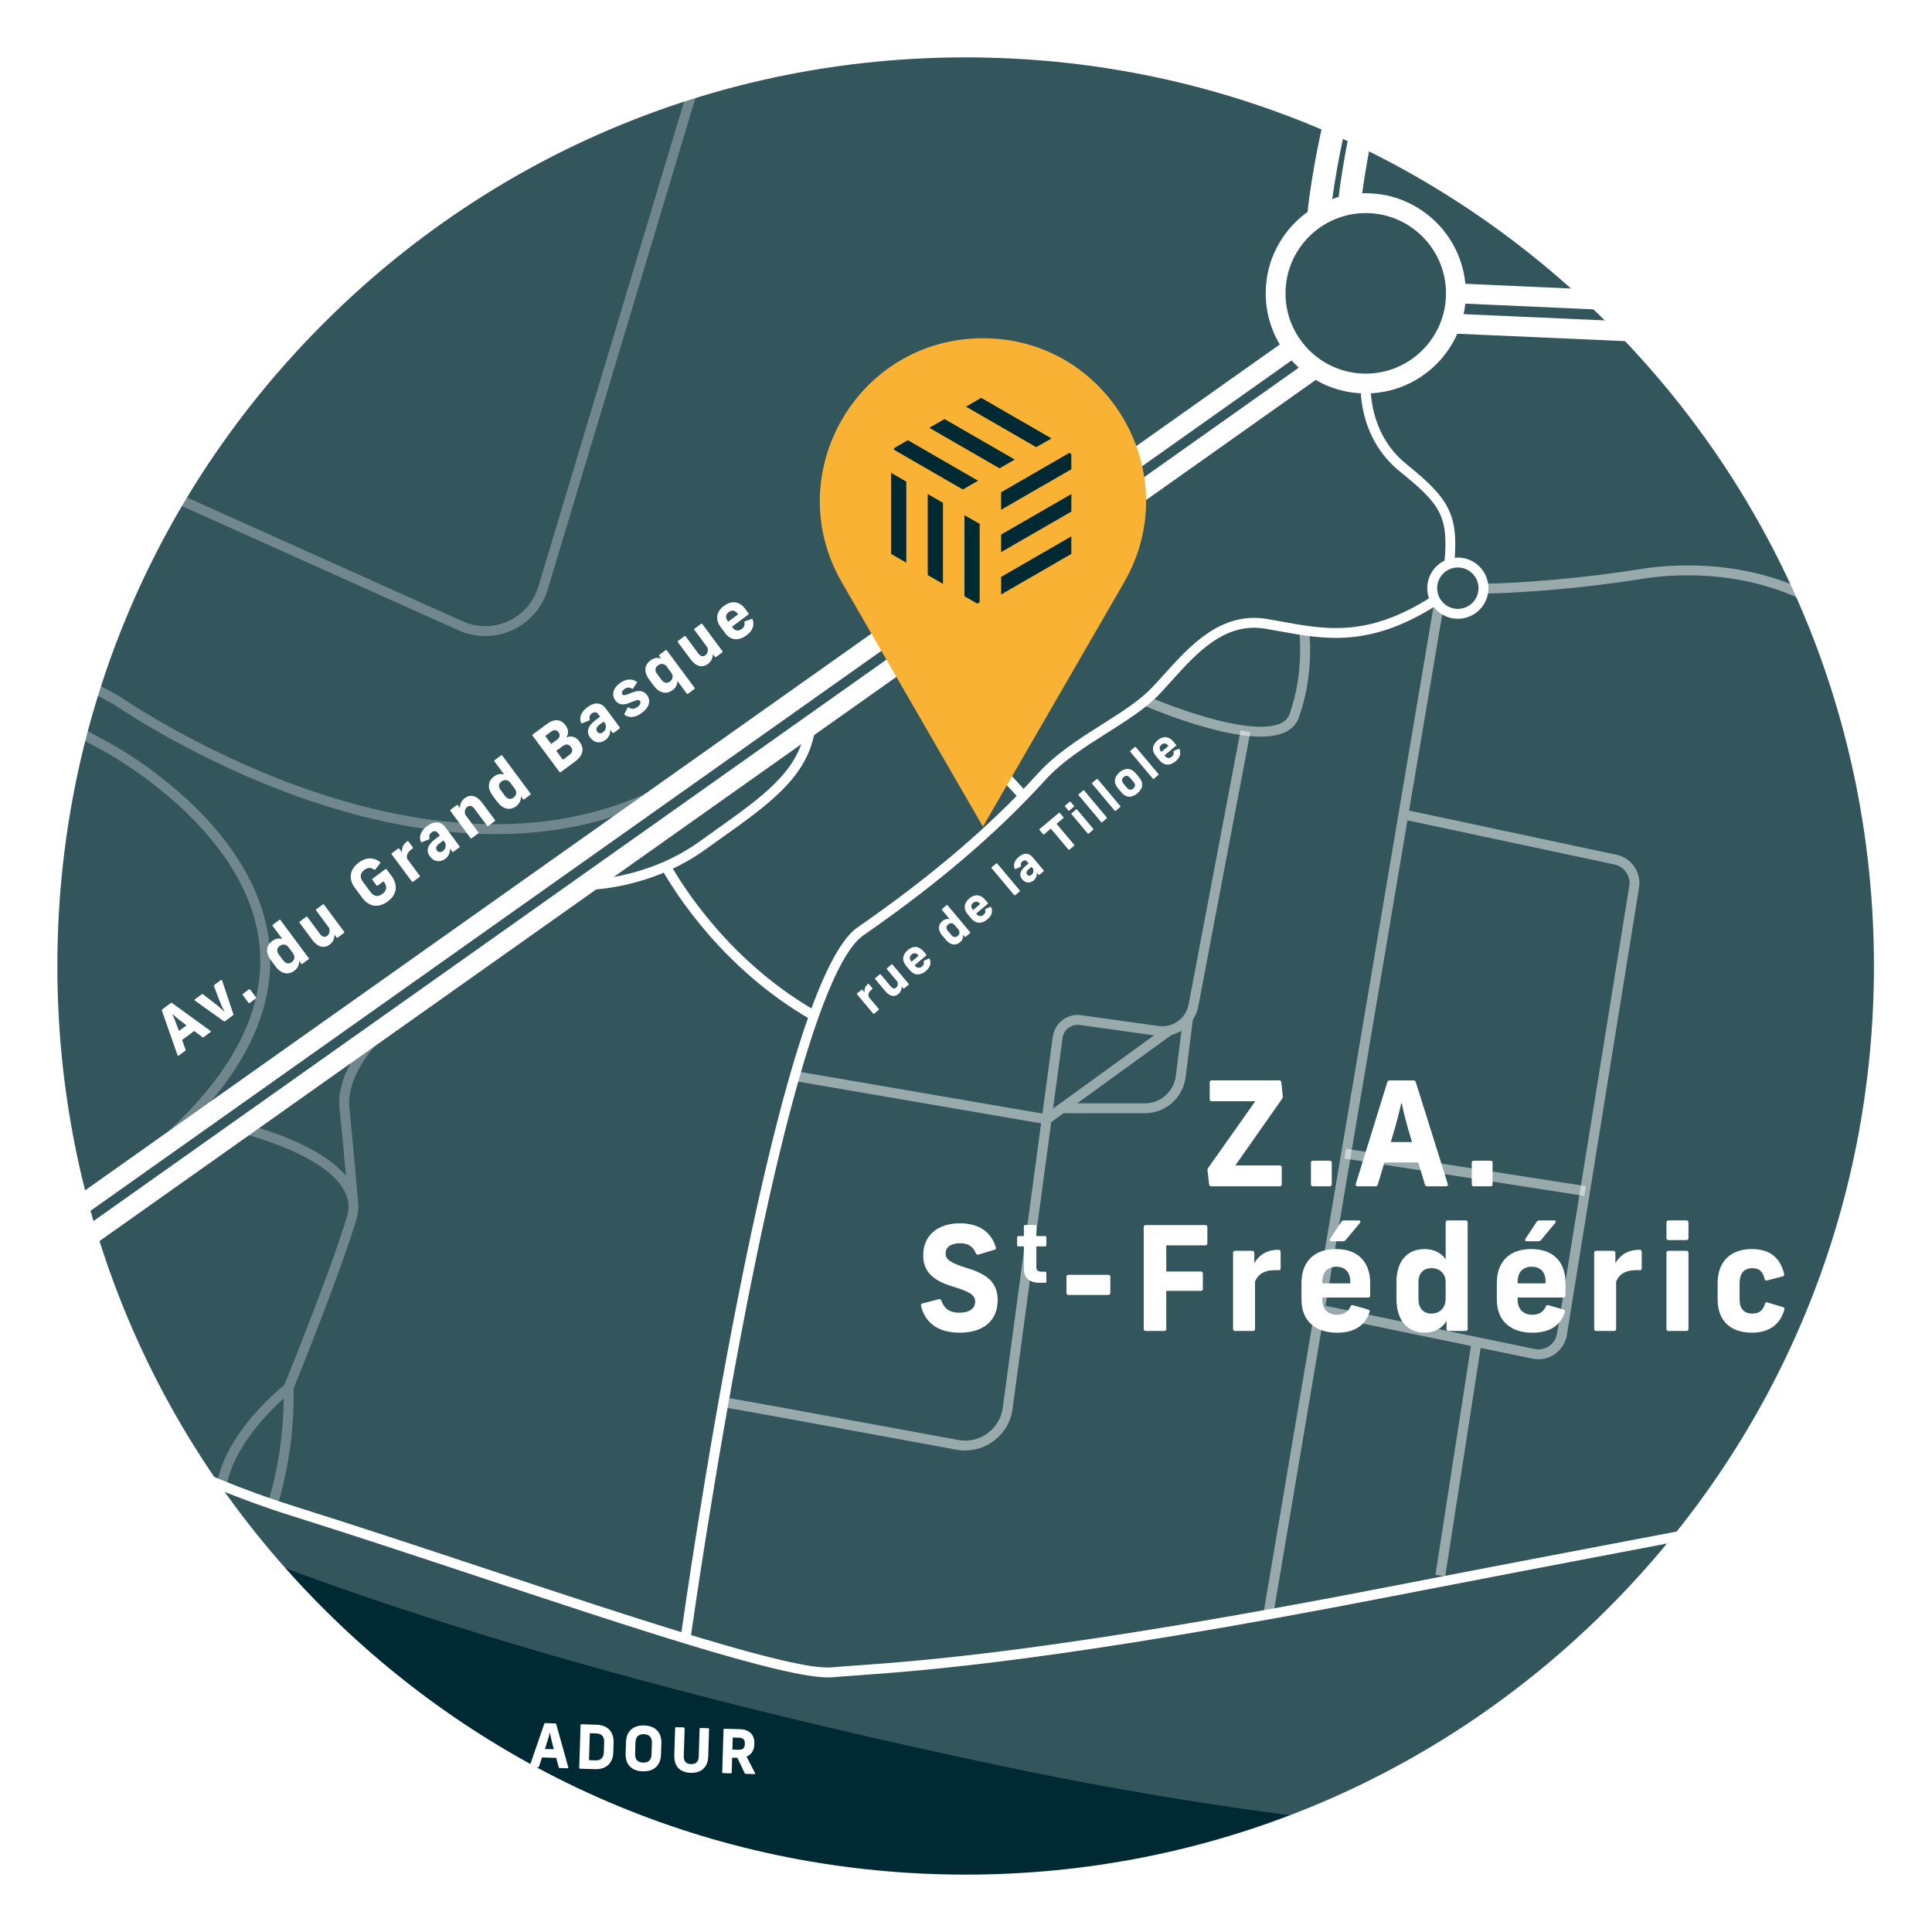<svg width="337" height="337" viewBox="0 0 337 337" fill="none" xmlns="http://www.w3.org/2000/svg">
<circle cx="167.5" cy="167.5" r="162.5" fill="#002A33"/>
<mask id="mask0_4038_2127" style="mask-type:luminance" maskUnits="userSpaceOnUse" x="5" y="4" width="327" height="328">
<path d="M168.438 331.99C258.701 331.99 331.874 258.791 331.874 168.495C331.874 78.199 258.701 4.999 168.438 4.999C78.175 4.999 5.003 78.199 5.003 168.495C5.003 258.791 78.175 331.99 168.438 331.99Z" fill="white"/>
</mask>
<g mask="url(#mask0_4038_2127)">
<g opacity="0.2">
<path d="M-19.32 236.015C-19.32 236.015 8.159 272.793 173.486 307.789C338.812 342.785 380.914 293.536 380.914 293.536V4.209H-25.248L-19.32 236.015Z" fill="white"/>
</g>
<path d="M92.393 308.064L94.935 300.683C94.96 300.598 95.025 300.558 95.11 300.563L96.856 300.618C96.941 300.618 97.001 300.663 97.021 300.748L99.127 308.274C99.157 308.37 99.097 308.445 98.997 308.44L97.621 308.395C97.536 308.395 97.476 308.349 97.456 308.264L97.021 306.628L94.544 306.553L94.009 308.159C93.984 308.244 93.919 308.284 93.834 308.279L92.523 308.239C92.418 308.239 92.368 308.159 92.403 308.064H92.393ZM96.606 305.122L96.46 304.596C96.255 303.795 96.055 302.975 95.94 302.259H95.9C95.755 302.845 95.47 303.825 95.215 304.576L95.05 305.072L96.606 305.122Z" fill="white"/>
<path d="M101.038 308.355L101.268 300.903C101.268 300.808 101.323 300.758 101.423 300.763L104.034 300.843C106.161 300.908 107.081 302.274 107.031 303.906L106.976 305.687C106.921 307.359 105.92 308.665 103.779 308.595L101.178 308.515C101.083 308.515 101.033 308.455 101.033 308.36L101.038 308.355ZM103.854 307.063C104.915 307.098 105.3 306.483 105.33 305.627L105.385 303.891C105.41 303.03 105.06 302.394 104.004 302.364L102.884 302.329L102.739 307.028L103.859 307.063H103.854Z" fill="white"/>
<path d="M109.127 305.917L109.192 303.886C109.252 301.989 110.418 300.913 112.369 300.973C114.495 301.038 115.415 302.404 115.365 304.036L115.3 306.067C115.25 307.739 114.245 309.045 112.104 308.975C110.028 308.91 109.077 307.629 109.127 305.912V305.917ZM112.164 307.454C113.234 307.489 113.624 306.863 113.649 306.017L113.714 304.026C113.74 303.18 113.389 302.534 112.324 302.499C111.258 302.464 110.873 303.09 110.848 303.936L110.783 305.927C110.758 306.773 111.098 307.419 112.164 307.454Z" fill="white"/>
<path d="M117.612 306.308L117.767 301.418C117.767 301.323 117.827 301.273 117.922 301.278L119.277 301.318C119.372 301.318 119.422 301.378 119.422 301.468L119.272 306.318C119.247 307.098 119.558 307.684 120.533 307.714C121.504 307.744 121.854 307.184 121.879 306.398L122.029 301.549C122.029 301.453 122.089 301.403 122.184 301.408L123.54 301.448C123.635 301.448 123.685 301.509 123.685 301.599L123.535 306.448C123.485 308.044 122.514 309.295 120.468 309.235C118.487 309.175 117.572 307.949 117.627 306.308H117.612Z" fill="white"/>
<path d="M125.976 309.135L126.206 301.684C126.206 301.588 126.261 301.538 126.361 301.543L129.113 301.629C130.773 301.679 131.624 302.669 131.579 304.046L131.569 304.361C131.539 305.317 131.059 306.062 130.223 306.408L131.704 309.28C131.754 309.39 131.704 309.46 131.594 309.455L130.068 309.41C129.993 309.41 129.933 309.375 129.903 309.3L128.622 306.618L127.712 306.588L127.632 309.18C127.632 309.275 127.572 309.325 127.477 309.325L126.121 309.285C126.026 309.285 125.976 309.225 125.976 309.13V309.135ZM128.872 305.212C129.583 305.232 129.898 304.881 129.918 304.291V304.081C129.943 303.5 129.648 303.13 128.937 303.11L127.817 303.075L127.752 305.182L128.872 305.217V305.212Z" fill="white"/>
<g opacity="0.5">
<path d="M353 249.077C352.955 248.391 348.507 180.025 339.543 140.33C335.636 123.025 327.371 111.124 314.98 104.943C303.249 99.098 291.147 100.214 286.49 100.96C272.483 103.217 258.675 103.742 257.77 103.442L258.315 101.801C258.315 101.801 258.265 101.786 258.225 101.776C259.291 101.926 272.212 101.505 286.215 99.253C291.037 98.478 303.574 97.327 315.75 103.392C328.627 109.813 337.201 122.109 341.229 139.945C350.223 179.77 354.681 248.276 354.726 248.962L353 249.072V249.077Z" fill="white"/>
<path d="M250.051 105.797L220.268 282.137L221.97 282.425L251.753 106.085L250.051 105.797Z" fill="white"/>
<path d="M168.373 253.015C167.863 253.015 167.348 252.97 166.832 252.875C142.069 248.301 127.422 245.629 126.641 245.553L126.756 243.827C127.372 243.862 140.959 246.334 167.142 251.173C168.943 251.509 170.754 251.098 172.235 250.022C173.721 248.947 174.671 247.355 174.917 245.533L183.641 180.826C183.796 179.665 184.396 178.639 185.327 177.928C186.257 177.223 187.413 176.917 188.569 177.083L202.096 178.964C204.567 179.31 206.863 177.658 207.328 175.206L216.398 127.398L218.094 127.719L209.024 175.526C208.389 178.884 205.237 181.146 201.856 180.671L188.329 178.789C187.628 178.694 186.933 178.874 186.368 179.3C185.802 179.73 185.442 180.35 185.347 181.051L176.622 245.759C176.312 248.051 175.112 250.057 173.241 251.414C171.795 252.46 170.104 253.005 168.363 253.005L168.373 253.015Z" fill="white"/>
<path d="M182.781 196.155L138.477 188.543L138.768 186.836L182.355 194.328L203.456 179.044L204.467 180.446L182.781 196.155Z" fill="white"/>
<path d="M199.689 194.183H184.852V192.456H199.689C202.431 192.456 204.757 190.404 205.097 187.682L206.373 177.478L208.089 177.693L206.813 187.897C206.363 191.485 203.301 194.188 199.689 194.188V194.183Z" fill="white"/>
<path d="M256.703 233.97L250.386 274.699L252.091 274.964L258.409 234.235L256.703 233.97Z" fill="white"/>
<path d="M268.355 237.096C268.015 237.096 267.67 237.061 267.325 236.991L229.83 229.254L230.18 227.563L267.675 235.3C268.565 235.485 269.466 235.299 270.216 234.784C270.967 234.269 271.457 233.488 271.602 232.592L284.194 154.553C284.474 152.811 283.343 151.165 281.622 150.794L244.548 142.892L244.908 141.201L281.983 149.103C284.604 149.663 286.325 152.176 285.9 154.828L273.308 232.867C273.088 234.234 272.337 235.42 271.197 236.21C270.346 236.796 269.366 237.101 268.355 237.101V237.096Z" fill="white"/>
</g>
<g opacity="0.5">
<path d="M219.93 128.494C212.056 128.494 200.005 123.275 199.399 123.009L200.09 121.423C200.135 121.443 204.462 123.325 209.515 124.841C216.058 126.808 220.816 127.283 223.272 126.222C224.122 125.852 224.668 125.311 224.938 124.561C227.539 117.319 226.644 110.143 226.634 110.073L228.349 109.848C228.389 110.158 229.31 117.495 226.564 125.146C226.128 126.357 225.253 127.253 223.952 127.814C222.847 128.289 221.466 128.489 219.925 128.489L219.93 128.494Z" fill="white"/>
</g>
<g opacity="0.5">
<path d="M234.783 200.374L234.517 202.08L276.359 208.605L276.625 206.899L234.783 200.374Z" fill="white"/>
</g>
<path d="M144.436 292.59C136.411 292.59 110.813 284.098 83.764 275.13C72.658 271.447 61.177 267.638 50.812 264.39C14.968 253.155 -12.442 229.77 -12.717 229.534L-11.591 228.223C-11.321 228.453 15.833 251.614 51.327 262.739C61.707 265.992 73.198 269.805 84.309 273.488C110.918 282.316 138.417 291.449 145.071 290.839C146.327 290.724 147.807 290.619 149.518 290.499C160.974 289.678 184.807 287.976 242.987 276.641C259.076 273.503 272.478 270.956 284.304 268.704C320.032 261.908 336.336 258.805 341.264 255.593C347.692 251.399 352.73 243.562 352.78 243.482L354.235 244.413C354.025 244.748 348.953 252.64 342.209 257.044C337.001 260.442 321.668 263.359 284.629 270.411C272.803 272.663 259.401 275.21 243.317 278.343C185.037 289.703 161.129 291.409 149.643 292.23C147.937 292.35 146.467 292.455 145.226 292.57C144.986 292.59 144.721 292.6 144.436 292.6V292.59Z" fill="white"/>
<g opacity="0.3">
<path d="M333.98 261.698C331.308 261.698 329.763 261.283 329.617 261.243L330.083 259.576L329.848 260.407L330.078 259.576C330.163 259.601 338.477 261.778 350.859 255.272L351.664 256.804C343.975 260.842 337.812 261.698 333.975 261.698H333.98Z" fill="white"/>
</g>
<g opacity="0.3">
<path d="M122.984 5.535L93.894 102.336C93.094 104.998 91.183 107.19 88.656 108.346C86.13 109.502 83.224 109.512 80.687 108.371L-1.446 71.469C2.716 64.132 6.814 55.289 10.821 44.96C17.839 26.869 21.956 10.735 21.997 10.574L20.321 10.149C20.231 10.494 15.373 29.411 7.154 49.384L-19.045 38.629L-19.7 40.231L6.488 50.985C-0.325 67.235 -9.33 83.875 -19.77 91.531L-18.75 92.928C-13.197 88.854 -7.704 82.173 -2.321 72.975L79.972 109.948C81.458 110.613 83.048 110.949 84.639 110.949C86.23 110.949 87.866 110.603 89.367 109.918C92.348 108.557 94.6 105.974 95.54 102.837L124.63 6.035L122.974 5.535H122.984Z" fill="white"/>
</g>
<g opacity="0.3">
<path d="M126.901 129.36C117.196 137.668 105.61 142.432 92.458 143.523C81.898 144.399 70.307 142.922 58.005 139.139C36.994 132.673 21.006 121.563 20.846 121.453L20.806 121.423L-21.081 98.718L-21.907 100.239L10.766 117.945L7.504 123.295L-23.097 106.71L-23.923 108.231L6.598 124.776L-17.404 164.161L-15.928 165.062L8.119 125.602L17.919 130.917L18.33 130.156L17.929 130.922C18.189 131.057 43.938 144.774 45.344 165.808C46.244 179.295 37.094 192.937 18.149 206.354L19.15 207.765C38.625 193.973 48.02 179.815 47.07 165.683C46.454 156.554 41.352 147.376 32.302 139.139C25.568 133.008 19.115 129.585 18.745 129.39L9.02 124.12L12.281 118.771L19.895 122.894C20.836 123.545 36.729 134.39 57.455 140.775C67.64 143.913 77.365 145.495 86.445 145.495C88.521 145.495 90.567 145.409 92.573 145.244C106.101 144.128 118.027 139.224 128.017 130.671L126.891 129.36H126.901Z" fill="white"/>
<path d="M59.231 193.407C59.641 197.371 60.046 201.81 60.342 205.088C55.259 199.062 42.917 196.1 42.352 195.964L41.957 197.646C42.102 197.681 56.259 201.074 59.946 207.5C60.382 208.26 60.647 209.021 60.747 209.797C60.757 209.887 60.757 209.942 60.762 209.947C60.837 210.698 60.762 211.463 60.517 212.249C57.555 221.953 50.466 239.443 49.611 241.55C48.976 242.065 46.819 243.862 44.483 246.529C40.791 250.743 38.54 254.912 37.79 258.915L39.486 259.236C40.761 252.425 46.754 246.384 49.486 243.932C49.466 247.21 49.116 254.512 46.719 262.138L48.37 262.659C51.472 252.79 51.257 243.712 51.197 242.236C51.987 240.289 59.166 222.583 62.167 212.749C62.473 211.753 62.568 210.768 62.478 209.797C62.478 209.797 62.478 209.752 62.468 209.687C62.468 209.667 62.468 209.642 62.463 209.622C62.353 208.335 61.647 200.068 60.942 193.217C60.227 186.271 68.486 179.214 68.566 179.144L67.45 177.823C67.08 178.134 58.406 185.535 59.221 193.392L59.231 193.407Z" fill="white"/>
</g>
<path d="M30.967 184.056L28.237 176.278C28.204 176.194 28.231 176.118 28.304 176.065L29.79 174.963C29.863 174.91 29.943 174.907 30.016 174.964L36.701 179.812C36.788 179.873 36.787 179.968 36.7 180.037L35.531 180.906C35.457 180.959 35.377 180.962 35.305 180.905L33.87 179.838L31.76 181.401L32.367 183.083C32.401 183.166 32.373 183.242 32.3 183.296L31.185 184.122C31.097 184.191 31.001 184.16 30.972 184.061L30.967 184.056ZM32.538 178.853L32.079 178.511C31.382 177.985 30.678 177.433 30.112 176.916L30.078 176.943C30.341 177.527 30.746 178.521 31.027 179.315L31.213 179.833L32.538 178.853Z" fill="white"/>
<path d="M39.03 178.13L33.998 174.535C33.91 174.474 33.912 174.379 33.999 174.31L35.188 173.43C35.261 173.377 35.331 173.379 35.404 173.437L37.295 174.89C38.05 175.474 38.74 176.086 39.152 176.489L39.171 176.473C38.842 175.882 38.49 175.086 38.167 174.238L37.323 172.011C37.29 171.928 37.307 171.857 37.38 171.804L38.525 170.956C38.617 170.887 38.704 170.919 38.738 171.017L40.701 176.901C40.73 176.98 40.702 177.051 40.629 177.104L39.251 178.126C39.177 178.179 39.092 178.173 39.025 178.126L39.03 178.13Z" fill="white"/>
<path d="M43.338 174.911L42.343 173.572C42.285 173.489 42.297 173.414 42.375 173.355L43.423 172.582C43.506 172.523 43.581 172.53 43.645 172.613L44.639 173.952C44.698 174.035 44.686 174.11 44.608 174.174L43.56 174.947C43.477 175.006 43.402 174.999 43.338 174.916L43.338 174.911Z" fill="white"/>
<path d="M48.017 168.52L47.256 167.495C46.282 166.184 46.394 164.943 47.476 164.143C48.061 163.709 48.668 163.609 49.257 163.8L47.564 161.517C47.506 161.435 47.518 161.359 47.596 161.296L48.712 160.469C48.794 160.411 48.87 160.418 48.933 160.5L53.843 167.113C53.902 167.196 53.89 167.272 53.812 167.335L52.75 168.124C52.667 168.183 52.591 168.176 52.528 168.094L52.163 167.598C52.224 168.261 51.962 168.872 51.333 169.339C50.251 170.139 49.012 169.865 48.018 168.525L48.017 168.52ZM50.888 167.826C51.419 167.434 51.5 166.805 51.082 166.246L50.321 165.222C49.908 164.664 49.295 164.629 48.788 165.005C48.267 165.392 48.212 165.919 48.625 166.478L49.387 167.502C49.826 168.095 50.372 168.207 50.883 167.826L50.888 167.826Z" fill="white"/>
<path d="M56.521 157.8L60.028 162.523C60.087 162.606 60.074 162.682 59.997 162.745L58.925 163.539C58.842 163.598 58.767 163.586 58.703 163.509L58.349 163.033C58.362 163.748 58.084 164.33 57.499 164.764C56.506 165.5 55.412 165.21 54.465 163.933L52.259 160.963C52.201 160.88 52.213 160.804 52.291 160.746L53.402 159.925C53.485 159.867 53.56 159.878 53.618 159.956L55.824 162.927C56.21 163.446 56.67 163.537 57.064 163.246C57.468 162.944 57.583 162.404 57.412 161.871L55.143 158.818C55.084 158.735 55.096 158.659 55.174 158.601L56.29 157.775C56.373 157.716 56.448 157.728 56.511 157.806L56.521 157.8Z" fill="white"/>
<path d="M63.203 156.627L61.897 154.864C60.722 153.282 60.994 151.634 62.592 150.453C64.014 149.399 65.306 149.611 66.282 150.361C66.355 150.418 66.368 150.492 66.306 150.58L65.471 151.655C65.409 151.743 65.338 151.741 65.256 151.689C64.778 151.363 64.27 151.209 63.569 151.728C62.697 152.375 62.797 153.136 63.331 153.855L64.585 155.544C65.119 156.263 65.813 156.579 66.7 155.927C67.591 155.265 67.491 154.509 66.957 153.79L66.904 153.717L65.896 154.464C65.813 154.523 65.737 154.511 65.674 154.434L64.965 153.482C64.907 153.399 64.919 153.324 64.997 153.261L67.223 151.613C67.306 151.554 67.382 151.566 67.445 151.644L68.297 152.794C69.349 154.212 69.396 155.931 67.647 157.229C65.908 158.517 64.282 158.078 63.203 156.622L63.203 156.627Z" fill="white"/>
<path d="M71.838 153.763L68.329 149.038C68.271 148.955 68.283 148.88 68.361 148.822L69.433 148.027C69.516 147.968 69.592 147.975 69.65 148.058L70.126 148.694C70.057 148.076 70.218 147.329 71.028 146.745C71.111 146.686 71.186 146.698 71.245 146.776L72.007 147.8C72.065 147.883 72.053 147.959 71.96 148.018C71.159 148.556 70.849 149.104 71.027 149.808L73.207 152.746C73.266 152.829 73.254 152.904 73.176 152.967L72.06 153.794C71.977 153.853 71.901 153.846 71.838 153.763Z" fill="white"/>
<path d="M78.876 148.547L78.485 148.018C78.531 148.706 78.276 149.357 77.653 149.818C76.742 150.491 75.688 150.33 74.99 149.393C74.329 148.505 74.438 147.449 75.972 146.31L76.722 145.754L76.437 145.366C76.082 144.89 75.701 144.881 75.277 145.193C74.863 145.501 74.816 145.828 74.911 146.204C74.945 146.303 74.907 146.374 74.823 146.408L73.595 146.899C73.511 146.932 73.434 146.905 73.396 146.822C73.072 145.95 73.324 144.969 74.507 144.089C75.769 143.157 76.905 143.235 77.73 144.347L80.142 147.599C80.201 147.682 80.189 147.758 80.111 147.821L79.093 148.573C79.01 148.632 78.934 148.62 78.871 148.542L78.876 148.547ZM77.248 148.444C77.692 148.116 77.847 147.614 77.669 147.036L77.352 146.604L76.602 147.16C76.061 147.563 75.937 147.973 76.223 148.361C76.482 148.711 76.864 148.735 77.249 148.449L77.248 148.444Z" fill="white"/>
<path d="M82.066 146.176L78.559 141.453C78.501 141.371 78.513 141.295 78.591 141.237L79.662 140.442C79.745 140.384 79.821 140.396 79.879 140.473L80.233 140.949C80.22 140.234 80.498 139.652 81.083 139.218C82.072 138.482 83.17 138.772 84.117 140.048L86.323 143.019C86.381 143.102 86.369 143.177 86.291 143.241L85.181 144.062C85.098 144.12 85.022 144.113 84.959 144.031L82.753 141.06C82.367 140.541 81.907 140.445 81.513 140.741C81.109 141.043 80.995 141.583 81.166 142.111L83.435 145.164C83.493 145.247 83.481 145.323 83.403 145.386L82.288 146.212C82.205 146.271 82.129 146.259 82.066 146.181L82.066 146.176Z" fill="white"/>
<path d="M86.705 139.823L85.943 138.799C84.97 137.488 85.082 136.247 86.163 135.447C86.748 135.012 87.356 134.912 87.945 135.098L86.251 132.816C86.193 132.733 86.205 132.658 86.283 132.594L87.399 131.768C87.482 131.709 87.558 131.721 87.621 131.799L92.531 138.412C92.589 138.495 92.577 138.57 92.499 138.633L91.437 139.423C91.354 139.481 91.279 139.469 91.216 139.392L90.85 138.897C90.911 139.56 90.649 140.171 90.021 140.637C88.939 141.437 87.7 141.158 86.705 139.823ZM89.576 139.129C90.107 138.737 90.188 138.108 89.77 137.55L89.008 136.525C88.595 135.967 87.982 135.932 87.476 136.308C86.954 136.695 86.9 137.223 87.312 137.781L88.074 138.806C88.513 139.398 89.059 139.511 89.571 139.129L89.576 139.129Z" fill="white"/>
<path d="M97.59 134.654L92.898 128.333C92.839 128.251 92.851 128.175 92.929 128.112L95.433 126.258C96.675 125.336 97.842 125.433 98.63 126.501L98.699 126.593C99.191 127.258 99.206 128.028 98.779 128.636C99.612 128.272 100.443 128.503 101.03 129.294L101.104 129.391C101.977 130.566 101.704 131.798 100.359 132.794L97.806 134.685C97.724 134.744 97.648 134.732 97.585 134.654L97.59 134.654ZM97.159 129.013C97.647 128.653 97.759 128.183 97.452 127.77L97.399 127.698C97.092 127.285 96.625 127.254 96.128 127.625L95.11 128.377L96.141 129.771L97.16 129.018L97.159 129.013ZM99.294 131.702C99.845 131.294 99.966 130.799 99.632 130.352L99.537 130.226C99.199 129.77 98.686 129.741 98.141 130.149L97.03 130.97L98.183 132.523L99.294 131.702Z" fill="white"/>
<path d="M106.828 127.809L106.437 127.279C106.483 127.968 106.228 128.619 105.605 129.08C104.694 129.753 103.64 129.591 102.942 128.654C102.281 127.766 102.39 126.711 103.924 125.572L104.674 125.016L104.389 124.627C104.034 124.151 103.653 124.142 103.229 124.455C102.815 124.762 102.768 125.089 102.863 125.465C102.897 125.564 102.859 125.636 102.775 125.669L101.547 126.16C101.463 126.194 101.386 126.167 101.348 126.083C101.023 125.211 101.276 124.23 102.464 123.351C103.726 122.418 104.862 122.496 105.687 123.608L108.099 126.861C108.157 126.943 108.145 127.019 108.068 127.082L107.05 127.834C106.967 127.893 106.891 127.881 106.828 127.804L106.828 127.809ZM105.2 127.706C105.643 127.377 105.799 126.875 105.621 126.297L105.304 125.865L104.554 126.421C104.013 126.824 103.889 127.234 104.175 127.623C104.434 127.972 104.816 127.997 105.2 127.711L105.2 127.706Z" fill="white"/>
<path d="M108.976 124.695C108.904 124.638 108.891 124.564 108.928 124.482L109.465 123.459C109.511 123.372 109.591 123.349 109.678 123.41C110.112 123.728 110.667 123.71 111.188 123.323C111.676 122.963 111.846 122.571 111.624 122.274C111.418 121.998 111.144 122.059 109.812 122.599C108.702 123.045 107.917 122.963 107.329 122.171C106.621 121.22 106.945 120.036 108.105 119.172C109.123 118.42 110.197 118.321 111.046 118.901C111.128 118.953 111.137 119.042 111.085 119.124L110.435 120.077C110.384 120.159 110.299 120.178 110.211 120.116C109.83 119.842 109.37 119.866 108.926 120.189C108.502 120.502 108.371 120.852 108.556 121.105C108.752 121.367 109 121.307 110.13 120.855C111.458 120.33 112.269 120.442 112.867 121.248C113.581 122.209 113.242 123.409 111.951 124.362C110.859 125.168 109.777 125.293 108.962 124.701L108.976 124.695Z" fill="white"/>
<path d="M119.79 120.975L118.15 118.766C118.175 119.386 117.911 119.947 117.317 120.387C116.235 121.186 114.996 120.907 114.002 119.573L113.241 118.548C112.268 117.238 112.38 115.998 113.461 115.198C114.084 114.737 114.722 114.64 115.333 114.88L114.994 114.424C114.936 114.341 114.948 114.266 115.026 114.208L116.098 113.413C116.181 113.355 116.256 113.367 116.314 113.444L121.154 119.963C121.212 120.046 121.2 120.121 121.122 120.185L120.007 121.011C119.924 121.069 119.848 121.058 119.785 120.98L119.79 120.975ZM116.867 118.879C117.398 118.487 117.479 117.859 117.061 117.3L116.299 116.276C115.887 115.718 115.274 115.683 114.767 116.059C114.246 116.446 114.192 116.973 114.604 117.532L115.366 118.556C115.805 119.148 116.351 119.261 116.862 118.879L116.867 118.879Z" fill="white"/>
<path d="M122.505 108.852L126.011 113.575C126.07 113.658 126.058 113.734 125.98 113.797L124.908 114.591C124.825 114.65 124.75 114.643 124.687 114.561L124.332 114.085C124.345 114.8 124.067 115.382 123.478 115.816C122.484 116.552 121.39 116.262 120.443 114.986L118.237 112.015C118.179 111.932 118.191 111.857 118.269 111.798L119.38 110.977C119.463 110.919 119.538 110.926 119.597 111.008L121.802 113.979C122.188 114.499 122.648 114.59 123.043 114.298C123.447 113.996 123.561 113.456 123.39 112.923L121.121 109.87C121.062 109.787 121.075 109.712 121.153 109.653L122.268 108.827C122.351 108.769 122.427 108.781 122.49 108.858L122.505 108.852Z" fill="white"/>
<path d="M126.468 110.408L125.706 109.383C124.712 108.048 124.935 106.683 126.284 105.682C127.638 104.681 128.994 104.875 129.988 106.21L130.56 106.982C130.618 107.064 130.606 107.14 130.528 107.203L127.674 109.322L127.769 109.448C128.213 110.051 128.818 110.131 129.388 109.712C129.812 109.399 129.938 109.024 129.845 108.577C129.821 108.468 129.848 108.407 129.947 108.378L131.084 107.956C131.168 107.922 131.244 107.949 131.272 108.023C131.648 109.053 131.29 110.024 130.218 110.818C128.849 111.836 127.447 111.733 126.463 110.413L126.468 110.408ZM128.757 107.151L128.662 107.025C128.254 106.476 127.683 106.345 127.123 106.758C126.562 107.172 126.515 107.764 126.923 108.313L127.018 108.439L128.757 107.151Z" fill="white"/>
<path d="M152.31 176.802L149.493 173.444C149.443 173.384 149.448 173.329 149.508 173.279L150.269 172.644C150.324 172.594 150.384 172.599 150.434 172.659L150.814 173.114C150.734 172.659 150.819 172.098 151.394 171.628C151.449 171.578 151.509 171.583 151.559 171.643L152.17 172.368C152.22 172.428 152.215 172.484 152.145 172.534C151.574 172.969 151.374 173.389 151.534 173.905L153.285 175.992C153.335 176.047 153.33 176.107 153.27 176.157L152.48 176.822C152.425 176.872 152.365 176.867 152.315 176.807L152.31 176.802Z" fill="white"/>
<path d="M155.676 168.25L158.493 171.608C158.543 171.663 158.538 171.723 158.478 171.773L157.718 172.408C157.662 172.458 157.602 172.453 157.552 172.393L157.267 172.053C157.312 172.584 157.127 173.029 156.712 173.379C156.012 173.97 155.186 173.8 154.426 172.894L152.655 170.782C152.605 170.722 152.61 170.667 152.67 170.617L153.455 169.956C153.51 169.906 153.57 169.911 153.62 169.971L155.391 172.083C155.701 172.453 156.047 172.503 156.327 172.263C156.612 172.023 156.672 171.613 156.522 171.227L154.701 169.055C154.651 168.995 154.656 168.94 154.716 168.89L155.506 168.225C155.566 168.175 155.621 168.18 155.671 168.24L155.676 168.25Z" fill="white"/>
<path d="M158.693 169.231L158.083 168.505C157.282 167.554 157.387 166.533 158.343 165.727C159.298 164.922 160.314 165.007 161.114 165.958L161.575 166.508C161.625 166.563 161.62 166.623 161.56 166.673L159.538 168.37L159.613 168.46C159.974 168.89 160.424 168.92 160.829 168.585C161.129 168.335 161.204 168.05 161.119 167.724C161.094 167.644 161.114 167.599 161.184 167.569L162.01 167.204C162.07 167.174 162.13 167.189 162.155 167.249C162.48 167.999 162.26 168.735 161.499 169.376C160.529 170.191 159.483 170.176 158.698 169.236L158.693 169.231ZM160.244 166.708L160.169 166.618C159.844 166.228 159.408 166.158 159.013 166.488C158.618 166.818 158.608 167.264 158.933 167.654L159.008 167.744L160.239 166.708H160.244Z" fill="white"/>
<path d="M164.961 163.901L164.351 163.175C163.571 162.244 163.596 161.319 164.361 160.673C164.776 160.323 165.221 160.223 165.667 160.338L164.306 158.716C164.256 158.656 164.261 158.601 164.321 158.551L165.111 157.886C165.166 157.835 165.226 157.84 165.276 157.901L169.219 162.6C169.269 162.655 169.264 162.715 169.204 162.765L168.448 163.395C168.393 163.445 168.333 163.44 168.283 163.38L167.988 163.03C168.063 163.521 167.898 163.986 167.453 164.361C166.687 165.007 165.757 164.852 164.956 163.901H164.961ZM167.057 163.26C167.433 162.945 167.463 162.475 167.132 162.079L166.522 161.354C166.192 160.958 165.732 160.958 165.377 161.259C165.006 161.569 164.991 161.964 165.322 162.359L165.932 163.085C166.287 163.506 166.692 163.566 167.057 163.26Z" fill="white"/>
<path d="M169.424 160.223L168.813 159.492C168.013 158.541 168.118 157.52 169.073 156.714C170.029 155.909 171.044 155.994 171.845 156.945L172.305 157.495C172.355 157.55 172.35 157.61 172.29 157.66L170.269 159.357L170.344 159.447C170.704 159.877 171.155 159.907 171.56 159.572C171.86 159.322 171.935 159.037 171.85 158.711C171.825 158.631 171.845 158.586 171.915 158.556L172.74 158.191C172.8 158.161 172.86 158.176 172.885 158.236C173.211 158.987 172.991 159.722 172.235 160.363C171.265 161.178 170.219 161.163 169.434 160.228L169.424 160.223ZM170.974 157.7L170.899 157.61C170.574 157.22 170.144 157.15 169.744 157.48C169.344 157.81 169.339 158.256 169.664 158.646L169.739 158.736L170.969 157.7H170.974Z" fill="white"/>
<path d="M176.913 156.139L172.971 151.44C172.92 151.38 172.925 151.325 172.986 151.275L173.776 150.609C173.831 150.559 173.891 150.564 173.941 150.624L177.883 155.323C177.933 155.378 177.928 155.438 177.868 155.488L177.078 156.154C177.023 156.204 176.963 156.199 176.913 156.139Z" fill="white"/>
<path d="M181.15 152.581L180.835 152.205C180.905 152.716 180.74 153.211 180.299 153.577C179.654 154.117 178.864 154.042 178.303 153.381C177.773 152.751 177.808 151.96 178.894 151.049L179.424 150.604L179.194 150.329C178.909 149.988 178.623 150.003 178.323 150.254C178.028 150.499 178.008 150.744 178.098 151.019C178.128 151.094 178.103 151.144 178.043 151.175L177.158 151.595C177.098 151.625 177.038 151.61 177.008 151.545C176.727 150.909 176.868 150.174 177.708 149.463C178.603 148.712 179.444 148.722 180.109 149.513L182.05 151.825C182.1 151.88 182.095 151.94 182.035 151.99L181.315 152.596C181.26 152.646 181.2 152.641 181.15 152.581ZM179.939 152.576C180.254 152.316 180.344 151.93 180.184 151.51L179.929 151.205L179.399 151.65C179.019 151.97 178.944 152.286 179.174 152.561C179.384 152.811 179.664 152.811 179.939 152.581V152.576Z" fill="white"/>
<path d="M186.372 148.197L183.296 144.534L182.11 145.53C182.055 145.58 181.995 145.57 181.945 145.515L181.325 144.774C181.275 144.719 181.28 144.659 181.34 144.609L184.702 141.786C184.757 141.736 184.817 141.741 184.867 141.801L185.487 142.542C185.537 142.597 185.532 142.657 185.472 142.707L184.291 143.698L187.368 147.361C187.418 147.416 187.413 147.476 187.353 147.526L186.538 148.212C186.483 148.262 186.423 148.257 186.372 148.197Z" fill="white"/>
<path d="M186.357 141.376L185.777 140.685C185.727 140.625 185.732 140.57 185.792 140.52L186.583 139.854C186.638 139.804 186.698 139.809 186.748 139.869L187.328 140.56C187.378 140.615 187.373 140.675 187.313 140.725L186.523 141.391C186.468 141.441 186.408 141.436 186.357 141.376ZM189.724 145.384L186.908 142.026C186.858 141.966 186.863 141.911 186.923 141.861L187.713 141.196C187.768 141.146 187.828 141.151 187.878 141.211L190.695 144.569C190.745 144.624 190.74 144.684 190.68 144.734L189.889 145.399C189.834 145.449 189.774 145.444 189.724 145.384Z" fill="white"/>
<path d="M192.081 143.403L188.138 138.703C188.088 138.643 188.093 138.588 188.153 138.538L188.944 137.873C188.999 137.823 189.059 137.828 189.109 137.888L193.051 142.587C193.101 142.642 193.096 142.702 193.036 142.752L192.246 143.418C192.191 143.468 192.131 143.463 192.081 143.403Z" fill="white"/>
<path d="M194.442 141.416L190.5 136.717C190.45 136.657 190.455 136.602 190.515 136.552L191.305 135.886C191.36 135.836 191.42 135.841 191.47 135.901L195.412 140.6C195.462 140.655 195.457 140.715 195.397 140.765L194.607 141.431C194.552 141.481 194.492 141.476 194.442 141.416Z" fill="white"/>
<path d="M195.612 138.228L195.002 137.502C194.202 136.552 194.317 135.521 195.302 134.695C196.283 133.869 197.313 133.944 198.109 134.89L198.719 135.621C199.504 136.562 199.379 137.557 198.394 138.383C197.413 139.209 196.398 139.169 195.612 138.228ZM197.688 137.537C198.069 137.217 198.089 136.822 197.753 136.426L197.143 135.701C196.788 135.28 196.383 135.22 196.003 135.536C195.617 135.856 195.612 136.266 195.968 136.687L196.578 137.417C196.908 137.813 197.303 137.863 197.683 137.542L197.688 137.537Z" fill="white"/>
<path d="M201.095 135.831L197.153 131.132C197.103 131.072 197.108 131.017 197.168 130.967L197.959 130.301C198.014 130.251 198.074 130.256 198.124 130.316L202.066 135.015C202.116 135.07 202.111 135.13 202.051 135.18L201.26 135.846C201.205 135.896 201.145 135.891 201.095 135.831Z" fill="white"/>
<path d="M202.266 132.638L201.656 131.912C200.855 130.962 200.96 129.941 201.916 129.135C202.871 128.329 203.887 128.414 204.687 129.365L205.147 129.916C205.197 129.971 205.192 130.031 205.132 130.081L203.111 131.777L203.186 131.867C203.547 132.298 203.997 132.328 204.402 131.993C204.702 131.742 204.777 131.457 204.692 131.132C204.667 131.052 204.687 131.007 204.757 130.977L205.583 130.611C205.643 130.581 205.703 130.596 205.728 130.656C206.053 131.407 205.833 132.143 205.077 132.783C204.107 133.599 203.061 133.584 202.276 132.648L202.266 132.638ZM203.817 130.116L203.742 130.026C203.416 129.635 202.986 129.565 202.586 129.896C202.191 130.226 202.181 130.671 202.506 131.062L202.581 131.152L203.812 130.116H203.817Z" fill="white"/>
<path d="M210.91 206.599L210.63 204.152C210.605 203.977 210.655 203.821 210.76 203.696L218.96 192.086H211.366C211.14 192.086 211.01 191.956 211.01 191.731V188.803C211.01 188.578 211.14 188.453 211.366 188.453H223.147C223.347 188.453 223.477 188.578 223.502 188.778L223.757 191.225C223.782 191.4 223.732 191.551 223.627 191.681L215.478 203.291H223.222C223.447 203.291 223.577 203.416 223.577 203.641V206.569C223.577 206.799 223.447 206.924 223.222 206.924H211.266C211.065 206.924 210.94 206.799 210.91 206.599Z" fill="white"/>
<path d="M228.67 206.574V202.816C228.67 202.585 228.795 202.46 229.025 202.46H231.951C232.176 202.46 232.302 202.585 232.302 202.816V206.574C232.302 206.804 232.176 206.929 231.951 206.929H229.025C228.795 206.929 228.67 206.804 228.67 206.574Z" fill="white"/>
<path d="M236.489 206.524L241.987 188.758C242.037 188.558 242.187 188.458 242.392 188.458H246.554C246.754 188.458 246.904 188.558 246.959 188.758L252.537 206.524C252.612 206.749 252.487 206.929 252.237 206.929H248.955C248.755 206.929 248.6 206.829 248.55 206.629L247.389 202.766H241.486L240.326 206.629C240.276 206.829 240.126 206.929 239.921 206.929H236.794C236.539 206.929 236.414 206.754 236.494 206.524H236.489ZM246.304 199.207L245.924 197.971C245.368 196.08 244.838 194.133 244.513 192.446H244.413C244.113 193.858 243.507 196.205 242.952 198.021L242.597 199.207H246.304Z" fill="white"/>
<path d="M256.719 206.574V202.816C256.719 202.585 256.844 202.46 257.074 202.46H260.001C260.226 202.46 260.351 202.585 260.351 202.816V206.574C260.351 206.804 260.226 206.929 260.001 206.929H257.074C256.844 206.929 256.719 206.804 256.719 206.574Z" fill="white"/>
<path d="M160.654 227.768C160.604 227.568 160.704 227.413 160.909 227.362L163.761 226.607C163.961 226.557 164.116 226.632 164.186 226.832C164.691 228.293 165.677 228.979 167.343 228.979C169.108 228.979 170.094 228.223 170.094 227.057C170.094 225.996 169.439 225.391 166.107 224.385C162.37 223.249 161.034 221.507 161.034 218.96C161.034 215.452 163.606 213.38 167.443 213.38C170.644 213.38 172.89 214.821 173.701 217.569C173.776 217.774 173.676 217.949 173.471 217.999L170.669 218.835C170.469 218.885 170.314 218.835 170.214 218.605C169.709 217.394 168.878 216.863 167.463 216.863C166.047 216.863 164.941 217.419 164.941 218.655C164.941 219.641 165.627 220.271 168.953 221.282C172.685 222.413 174.021 224.135 174.021 226.782C174.021 230.365 171.55 232.462 167.388 232.462C163.656 232.462 161.334 230.746 160.654 227.768Z" fill="white"/>
<path d="M178.593 221.372V217.404H177.623C177.493 217.404 177.418 217.328 177.418 217.198V215.817C177.418 215.687 177.493 215.612 177.623 215.612H178.593V213.88C178.593 213.75 178.669 213.675 178.799 213.675H180.564C180.695 213.675 180.77 213.75 180.77 213.88V215.612H182.31C182.445 215.612 182.516 215.687 182.516 215.817V217.198C182.516 217.328 182.445 217.404 182.31 217.404H180.77V221.082C180.77 221.567 181.065 221.817 181.625 221.817H182.315C182.45 221.817 182.521 221.893 182.521 222.023V223.549C182.521 223.679 182.45 223.754 182.315 223.754H181.275C179.584 223.754 178.598 222.888 178.598 221.372H178.593Z" fill="white"/>
<path d="M186.027 225.521V222.718C186.027 222.488 186.157 222.363 186.382 222.363H193.321C193.546 222.363 193.676 222.488 193.676 222.718V225.521C193.676 225.751 193.546 225.876 193.321 225.876H186.382C186.157 225.876 186.027 225.751 186.027 225.521Z" fill="white"/>
<path d="M199.499 231.806V214.041C199.499 213.815 199.624 213.69 199.855 213.69H210.245C210.475 213.69 210.6 213.815 210.6 214.041V216.868C210.6 217.093 210.475 217.223 210.245 217.223H203.431V221.792H209.46C209.685 221.792 209.815 221.918 209.815 222.148V224.82C209.815 225.045 209.685 225.17 209.46 225.17H203.431V231.806C203.431 232.037 203.306 232.162 203.081 232.162H199.855C199.624 232.162 199.499 232.037 199.499 231.806Z" fill="white"/>
<path d="M215.083 231.806V218.535C215.083 218.304 215.213 218.179 215.438 218.179H218.439C218.664 218.179 218.789 218.304 218.789 218.535V220.326C219.495 219.115 220.781 217.979 223.027 218.004C223.252 218.004 223.382 218.129 223.382 218.359V221.237C223.382 221.462 223.252 221.592 223.002 221.562C220.831 221.462 219.545 222.043 218.915 223.554V231.806C218.915 232.037 218.784 232.162 218.559 232.162H215.433C215.208 232.162 215.078 232.037 215.078 231.806H215.083Z" fill="white"/>
<path d="M227.019 226.682V223.804C227.019 220.046 229.24 217.874 233.022 217.874C236.804 217.874 239 220.046 239 223.804V225.976C239 226.201 238.875 226.331 238.65 226.331H230.651V226.682C230.651 228.373 231.636 229.334 233.222 229.334C234.408 229.334 235.143 228.829 235.568 227.898C235.668 227.673 235.798 227.598 236.024 227.673L238.65 228.428C238.85 228.478 238.95 228.629 238.9 228.809C238.195 231.181 236.249 232.467 233.252 232.467C229.415 232.467 227.019 230.395 227.019 226.687V226.682ZM235.523 223.859V223.504C235.523 221.963 234.668 220.957 233.102 220.957C231.536 220.957 230.656 221.968 230.656 223.504V223.859H235.528H235.523ZM232.016 216.087L233.982 213.11C234.083 212.935 234.238 212.885 234.413 212.885H237.009C237.309 212.885 237.389 213.085 237.209 213.315L234.713 216.318C234.613 216.448 234.458 216.518 234.288 216.518H232.242C231.961 216.518 231.861 216.343 232.016 216.092V216.087Z" fill="white"/>
<path d="M243.587 226.532V223.654C243.587 219.971 245.453 217.879 248.485 217.879C250.126 217.879 251.362 218.51 252.167 219.646V213.235C252.167 213.005 252.297 212.88 252.522 212.88H255.649C255.874 212.88 256.004 213.005 256.004 213.235V231.806C256.004 232.037 255.874 232.162 255.649 232.162H252.672C252.442 232.162 252.317 232.037 252.317 231.806V230.42C251.537 231.706 250.246 232.462 248.485 232.462C245.458 232.462 243.587 230.29 243.587 226.532ZM249.691 229.129C251.181 229.129 252.162 228.093 252.162 226.532V223.654C252.162 222.093 251.101 221.207 249.691 221.207C248.28 221.207 247.419 222.088 247.419 223.654V226.532C247.419 228.198 248.255 229.129 249.691 229.129Z" fill="white"/>
<path d="M261.092 226.682V223.804C261.092 220.046 263.313 217.874 267.095 217.874C270.877 217.874 273.073 220.046 273.073 223.804V225.976C273.073 226.201 272.948 226.331 272.723 226.331H264.724V226.682C264.724 228.373 265.709 229.334 267.295 229.334C268.48 229.334 269.216 228.829 269.641 227.898C269.741 227.673 269.871 227.598 270.096 227.673L272.723 228.428C272.923 228.478 273.023 228.629 272.973 228.809C272.267 231.181 270.321 232.467 267.325 232.467C263.488 232.467 261.092 230.395 261.092 226.687V226.682ZM269.596 223.859V223.504C269.596 221.963 268.741 220.957 267.175 220.957C265.609 220.957 264.729 221.968 264.729 223.504V223.859H269.601H269.596ZM266.089 216.087L268.055 213.11C268.155 212.935 268.31 212.885 268.485 212.885H271.082C271.382 212.885 271.462 213.085 271.282 213.315L268.786 216.318C268.686 216.448 268.53 216.518 268.36 216.518H266.314C266.034 216.518 265.934 216.343 266.089 216.092V216.087Z" fill="white"/>
<path d="M278.07 231.806V218.535C278.07 218.304 278.201 218.179 278.426 218.179H281.427C281.652 218.179 281.777 218.304 281.777 218.535V220.326C282.483 219.115 283.768 217.979 286.015 218.004C286.24 218.004 286.37 218.129 286.37 218.359V221.237C286.37 221.462 286.24 221.592 285.99 221.562C283.819 221.462 282.533 222.043 281.902 223.554V231.806C281.902 232.037 281.772 232.162 281.547 232.162H278.421C278.196 232.162 278.065 232.037 278.065 231.806H278.07Z" fill="white"/>
<path d="M290.682 215.957V213.235C290.682 213.005 290.812 212.88 291.037 212.88H294.164C294.389 212.88 294.519 213.005 294.519 213.235V215.957C294.519 216.187 294.389 216.313 294.164 216.313H291.037C290.812 216.313 290.682 216.187 290.682 215.957ZM290.682 231.806V218.535C290.682 218.304 290.812 218.179 291.037 218.179H294.164C294.389 218.179 294.519 218.304 294.519 218.535V231.806C294.519 232.037 294.389 232.162 294.164 232.162H291.037C290.812 232.162 290.682 232.037 290.682 231.806Z" fill="white"/>
<path d="M299.607 226.682V223.804C299.607 220.046 301.878 217.874 305.585 217.874C308.637 217.874 310.528 219.335 311.208 222.213C311.258 222.413 311.158 222.593 310.958 222.643L308.231 223.349C308.006 223.399 307.851 223.324 307.801 223.099C307.521 221.838 306.896 221.207 305.66 221.207C304.224 221.207 303.439 222.143 303.439 223.804V226.682C303.439 228.248 304.194 229.129 305.66 229.129C306.821 229.129 307.526 228.599 307.856 227.438C307.906 227.212 308.056 227.112 308.281 227.187L311.008 227.993C311.208 228.043 311.308 228.193 311.263 228.398C310.533 231.026 308.592 232.462 305.585 232.462C301.878 232.462 299.607 230.39 299.607 226.682Z" fill="white"/>
<path d="M174.743 133.463L173.474 134.633L177.902 139.445L179.172 138.276L174.743 133.463Z" fill="white"/>
<path d="M223.874 59.632L-24.662 235.605L-22.665 238.427L225.871 62.455L223.874 59.632Z" fill="white"/>
<path d="M227.604 63.382L-20.932 239.355L-18.935 242.177L229.601 66.205L227.604 63.382Z" fill="white"/>
<path d="M141.539 177.903C126.061 169.055 117.612 155.493 115.39 151.545L116.896 150.699C119.062 154.548 127.302 167.774 142.4 176.402L141.544 177.903H141.539Z" fill="white"/>
<path d="M120.433 285.94L118.722 285.699C119.367 281.065 134.73 172.053 149.583 161.764C162.41 152.876 172.7 144.093 181.04 134.92C184.201 131.442 188.289 128.855 192.241 126.353C195.627 124.211 198.824 122.189 201.055 119.822C201.706 119.136 202.356 118.411 203.046 117.645C207.459 112.735 212.956 106.625 220.966 107.961C221.881 108.111 222.787 108.277 223.687 108.442C231.296 109.828 238.48 111.144 249.36 104.308L250.281 105.769C238.835 112.961 230.976 111.524 223.377 110.138C222.481 109.973 221.586 109.813 220.68 109.663C213.602 108.482 208.679 113.962 204.332 118.796C203.637 119.572 202.976 120.302 202.316 121.003C199.935 123.525 196.648 125.607 193.171 127.804C189.314 130.241 185.327 132.763 182.32 136.071C173.891 145.35 163.506 154.212 150.569 163.175C146.507 165.993 139.663 179.545 130.158 228.128C124.445 257.329 120.473 285.649 120.433 285.93V285.94Z" fill="white"/>
<path d="M253.678 98.257L251.957 98.102C252.697 89.97 251.247 87.973 244.153 82.223C236.734 76.203 237.339 67.215 237.369 66.835L239.09 66.97C239.085 67.055 238.54 75.447 245.238 80.882C252.692 86.927 254.458 89.605 253.673 98.263L253.678 98.257Z" fill="white"/>
<path d="M102.128 155.233H102.088L102.098 153.507C102.359 153.507 112.779 153.442 122.019 146.786C122.959 146.11 123.88 145.455 124.775 144.819C133.1 138.894 139.113 134.615 140.388 127.419L142.089 127.719C140.694 135.611 134.11 140.295 125.776 146.225C124.88 146.861 123.965 147.511 123.029 148.187C113.454 155.083 102.984 155.233 102.128 155.233Z" fill="white"/>
<path d="M254.293 107.936C251.352 107.936 248.955 105.539 248.955 102.596C248.955 99.654 251.352 97.257 254.293 97.257C257.235 97.257 259.631 99.654 259.631 102.596C259.631 105.539 257.235 107.936 254.293 107.936ZM254.293 98.988C252.302 98.988 250.686 100.61 250.686 102.596C250.686 104.583 252.307 106.205 254.293 106.205C256.279 106.205 257.9 104.583 257.9 102.596C257.9 100.61 256.279 98.988 254.293 98.988Z" fill="white"/>
<path d="M252.873 54.693L252.72 58.148L558.712 71.673L558.864 68.218L252.873 54.693Z" fill="white"/>
<path d="M254.061 49.437L253.907 52.891L558.095 66.443L558.248 62.989L254.061 49.437Z" fill="white"/>
<path d="M238.23 68.626C228.605 68.626 220.776 60.794 220.776 51.166C220.776 41.537 228.605 33.705 238.23 33.705C247.855 33.705 255.684 41.537 255.684 51.166C255.684 60.794 247.855 68.626 238.23 68.626ZM238.23 37.168C230.511 37.168 224.232 43.449 224.232 51.17C224.232 58.892 230.511 65.173 238.23 65.173C245.949 65.173 252.227 58.892 252.227 51.17C252.227 43.449 245.949 37.168 238.23 37.168Z" fill="white"/>
<path d="M232.001 37.924L228.014 37.603C228.039 37.268 230.951 3.473 251.272 -30.377L254.703 -28.315C234.888 4.694 232.031 37.593 232.006 37.924H232.001Z" fill="white"/>
<path d="M237.304 36.382L233.317 36.062C233.342 35.727 236.254 1.932 256.574 -31.918L260.006 -29.857C240.191 3.153 237.334 36.052 237.304 36.382Z" fill="white"/>
</g>
<path d="M168.438 337C123.445 337 81.147 319.474 49.336 287.646C17.524 255.823 0 213.505 0 168.5C0 123.495 17.519 81.177 49.336 49.354C81.147 17.531 123.45 0 168.438 0C213.427 0 255.729 17.526 287.541 49.354C319.352 81.177 336.876 123.495 336.876 168.5C336.876 213.505 319.357 255.823 287.541 287.646C255.729 319.469 213.427 337 168.438 337ZM168.438 10.009C126.121 10.009 86.335 26.494 56.41 56.43C26.484 86.367 10.005 126.167 10.005 168.5C10.005 210.833 26.484 250.633 56.41 280.57C86.335 310.506 126.121 326.991 168.438 326.991C210.755 326.991 250.541 310.506 280.467 280.57C310.393 250.633 326.871 210.833 326.871 168.5C326.871 126.167 310.393 86.367 280.467 56.43C250.541 26.494 210.755 10.009 168.438 10.009Z" fill="white"/>
<g filter="url(#filter0_d_4038_2127)">
<path d="M168.458 140.202L143.85 97.601C132.911 78.67 146.585 55 168.458 55C190.331 55 204.005 78.67 193.066 97.601L168.458 140.202Z" fill="#F9B233"/>
<path d="M152.911 74.314C152.911 74.372 152.93 74.442 153.014 74.493L164.95 81.384L167.602 79.852L155.352 72.781L153.014 74.129C152.93 74.18 152.911 74.257 152.911 74.308V74.314Z" fill="#002A33"/>
<path d="M152.432 92.619L155.084 94.152V80.005L152.432 78.485V92.619Z" fill="#002A33"/>
<path d="M158.828 96.311L161.48 97.844V83.703L158.828 82.176V96.311Z" fill="#002A33"/>
<path d="M180.414 72.475L168.151 65.398L165.5 66.931L177.749 74.001L180.414 72.475Z" fill="#002A33"/>
<path d="M171.628 99.689L183.871 92.619V89.56L171.628 96.63V99.689Z" fill="#002A33"/>
<path d="M183.871 85.236L183.877 82.176L171.621 89.247L171.628 92.306L183.871 85.236Z" fill="#002A33"/>
<path d="M171.353 77.693L174.005 76.16L161.755 69.096L159.103 70.622L171.353 77.693Z" fill="#002A33"/>
<path d="M171.621 81.876V84.923L183.871 77.852V75.355C183.871 75.195 183.768 75.112 183.711 75.074C183.653 75.036 183.526 74.991 183.385 75.074L171.615 81.876H171.621Z" fill="#002A33"/>
<path d="M165.231 100.002L167.295 101.197C167.468 101.292 167.615 101.241 167.685 101.197C167.755 101.152 167.883 101.056 167.883 100.858V87.382L165.231 85.862V100.002Z" fill="#002A33"/>
</g>
<defs>
<filter id="filter0_d_4038_2127" x="140" y="55" width="61.916" height="91.202" filterUnits="userSpaceOnUse" color-interpolation-filters="sRGB">
<feFlood flood-opacity="0" result="BackgroundImageFix"/>
<feColorMatrix in="SourceAlpha" type="matrix" values="0 0 0 0 0 0 0 0 0 0 0 0 0 0 0 0 0 0 127 0" result="hardAlpha"/>
<feOffset dx="3" dy="4"/>
<feGaussianBlur stdDeviation="1"/>
<feComposite in2="hardAlpha" operator="out"/>
<feColorMatrix type="matrix" values="0 0 0 0 0 0 0 0 0 0 0 0 0 0 0 0 0 0 0.25 0"/>
<feBlend mode="normal" in2="BackgroundImageFix" result="effect1_dropShadow_4038_2127"/>
<feBlend mode="normal" in="SourceGraphic" in2="effect1_dropShadow_4038_2127" result="shape"/>
</filter>
</defs>
</svg>
